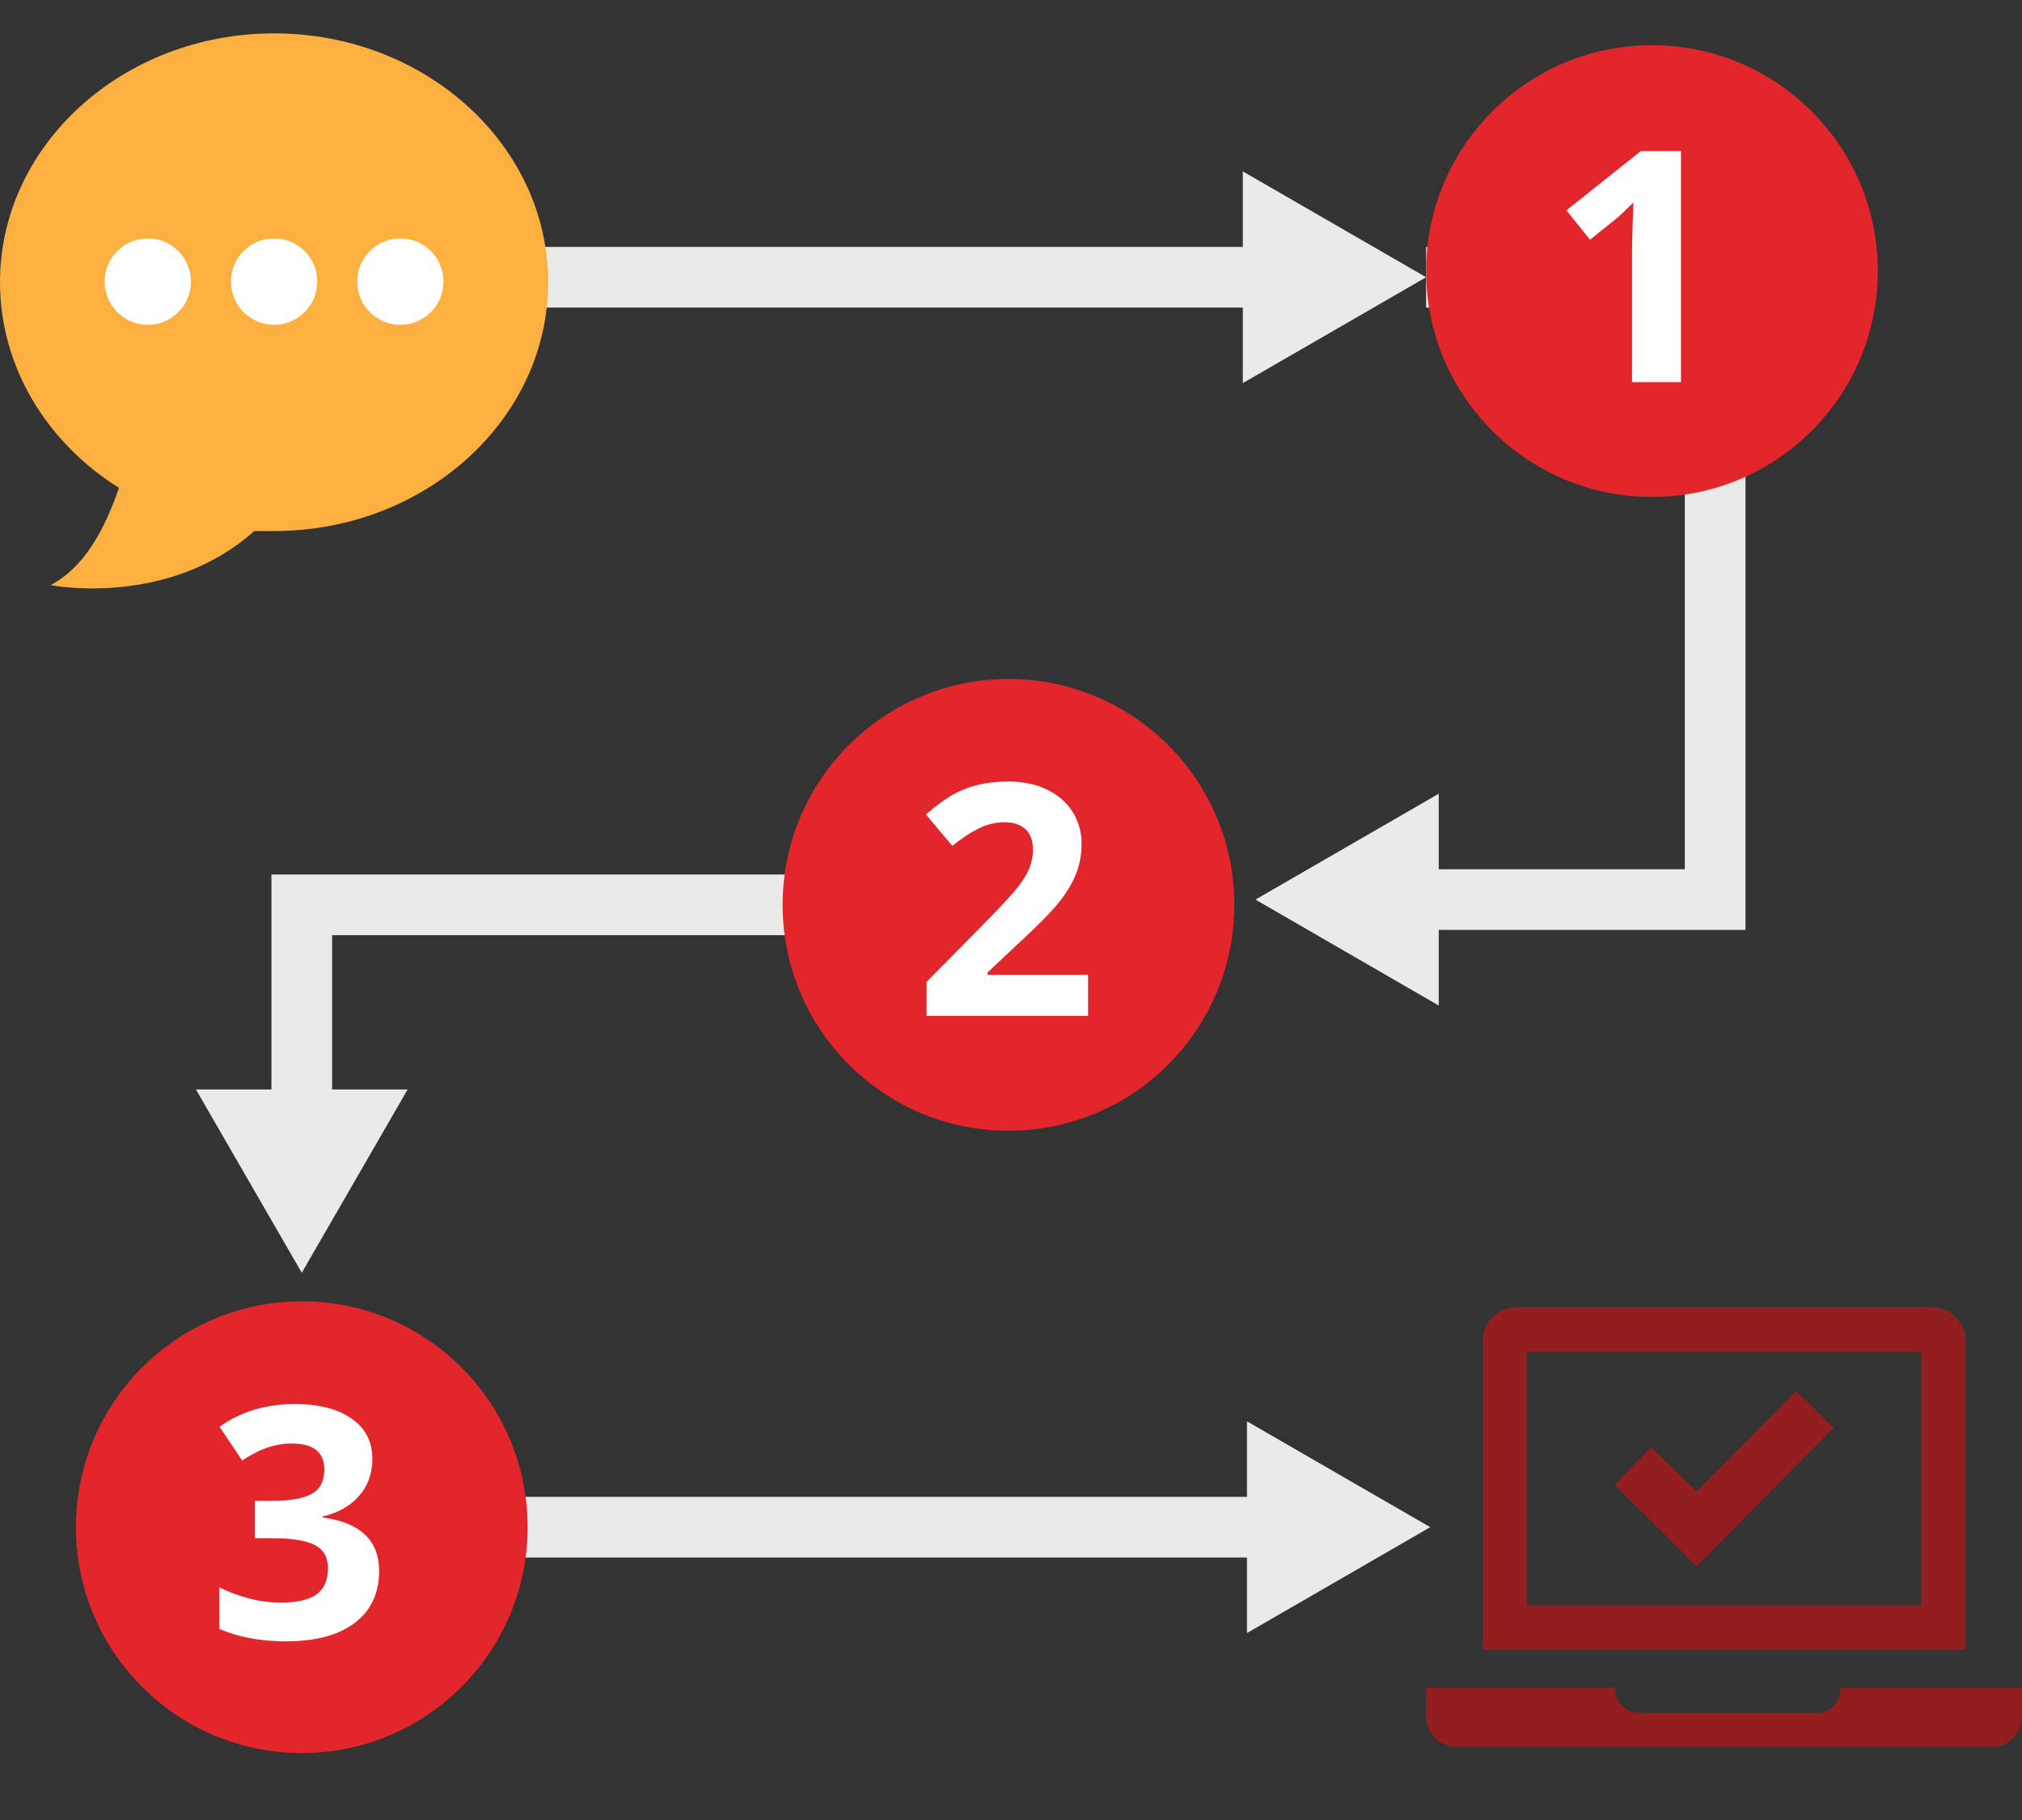 <?xml version="1.0" encoding="utf-8"?>
<!-- Generator: Adobe Illustrator 24.3.0, SVG Export Plug-In . SVG Version: 6.00 Build 0)  -->
<svg version="1.1" id="design" xmlns="http://www.w3.org/2000/svg" xmlns:xlink="http://www.w3.org/1999/xlink" x="0px" y="0px"
	 viewBox="0 0 200 180" style="enable-background:new 0 0 200 180;" xml:space="preserve">
<rect x="0" y="0" width="200" height="180" fill="#333333" stroke="none"/>
<style type="text/css">
	.st0{fill:none;stroke:#EAEAEA;stroke-width:6;stroke-miterlimit:10;}
	.st1{fill:#EAEAEA;}
	.st2{fill:#E3262C;}
	.st3{enable-background:new    ;}
	.st4{fill:#FFFFFF;}
	.st5{fill:#921E1F;}
	.st6{fill:#FBB040;}
</style>
<title>crm-dedicated-services-2</title>
<polyline class="st0" points="141.06,27.42 169.65,27.42 169.65,88.97 139.25,88.97 "/>
<polygon class="st1" points="142.31,78.5 124.18,88.97 142.31,99.45 "/>
<line class="st0" x1="29.85" y1="27.42" x2="125.99" y2="27.42"/>
<polygon class="st1" points="122.93,37.89 141.06,27.42 122.93,16.95 "/>
<polyline class="st0" points="29.85,110.81 29.85,89.49 85.45,89.49 "/>
<polygon class="st1" points="40.32,107.75 29.85,125.88 19.38,107.75 "/>
<line class="st0" x1="126.4" y1="151.04" x2="49.17" y2="151.04"/>
<polygon class="st1" points="123.34,140.57 141.47,151.04 123.34,161.51 "/>
<circle class="st2" cx="163.4" cy="26.81" r="22.34"/>
<g class="st3">
	<path class="st4" d="M166.26,37.79h-4.83V24.57l0.05-2.17l0.08-2.38c-0.8,0.8-1.36,1.33-1.67,1.58l-2.62,2.11l-2.33-2.91l7.36-5.86
		h3.97V37.79z"/>
</g>
<circle class="st2" cx="99.75" cy="89.49" r="22.34"/>
<g class="st3">
	<path class="st4" d="M107.62,100.47H91.65v-3.36l5.73-5.8c1.7-1.74,2.81-2.94,3.33-3.62c0.52-0.67,0.9-1.29,1.12-1.87
		c0.23-0.57,0.34-1.17,0.34-1.78c0-0.92-0.25-1.6-0.76-2.05c-0.51-0.45-1.18-0.67-2.02-0.67c-0.89,0-1.75,0.2-2.58,0.61
		c-0.83,0.41-1.7,0.98-2.61,1.73l-2.62-3.11c1.12-0.96,2.06-1.63,2.8-2.03c0.74-0.4,1.55-0.7,2.42-0.91
		c0.88-0.21,1.85-0.32,2.94-0.32c1.43,0,2.69,0.26,3.78,0.78c1.09,0.52,1.94,1.25,2.55,2.19c0.6,0.94,0.91,2.01,0.91,3.22
		c0,1.05-0.19,2.04-0.55,2.96c-0.37,0.92-0.94,1.87-1.72,2.84c-0.78,0.97-2.14,2.35-4.1,4.14l-2.94,2.77v0.22h9.95V100.47z"/>
</g>
<circle class="st2" cx="29.85" cy="151.04" r="22.34"/>
<g class="st3">
	<path class="st4" d="M36.83,144.29c0,1.43-0.43,2.64-1.3,3.64c-0.86,1-2.08,1.69-3.64,2.06v0.09c1.84,0.23,3.24,0.79,4.19,1.68
		c0.95,0.89,1.42,2.09,1.42,3.6c0,2.2-0.8,3.91-2.39,5.13c-1.59,1.22-3.87,1.84-6.83,1.84c-2.48,0-4.68-0.41-6.59-1.23v-4.11
		c0.89,0.45,1.86,0.81,2.92,1.09s2.11,0.42,3.16,0.42c1.59,0,2.77-0.27,3.53-0.81c0.76-0.54,1.14-1.41,1.14-2.61
		c0-1.07-0.44-1.83-1.31-2.28c-0.88-0.45-2.27-0.67-4.19-0.67H25.2v-3.7h1.77c1.77,0,3.06-0.23,3.88-0.7
		c0.82-0.46,1.23-1.26,1.23-2.38c0-1.73-1.08-2.59-3.25-2.59c-0.75,0-1.51,0.12-2.29,0.38c-0.78,0.25-1.64,0.68-2.59,1.3l-2.23-3.33
		c2.08-1.5,4.57-2.25,7.45-2.25c2.36,0,4.23,0.48,5.6,1.44C36.14,141.24,36.83,142.58,36.83,144.29z"/>
</g>
<polygon class="st5" points="159.68,146.84 163.34,143.13 167.82,147.49 177.67,137.57 181.38,141.21 167.81,154.9 "/>
<g>
	<g>
		<path class="st5" d="M182.02,166.91v0.2c0,1.26-1.02,2.28-2.28,2.28h-17.67c-1.26,0-2.28-1.02-2.28-2.28v-0.2h-18.72v2.89
			c0,1.64,1.33,2.97,2.97,2.97h52.99c1.64,0,2.97-1.33,2.97-2.97v-2.89H182.02z"/>
		<path class="st5" d="M191.12,129.3h-41.18c-1.82,0-3.29,1.48-3.29,3.29v30.57h47.77V132.6
			C194.42,130.78,192.94,129.3,191.12,129.3z M190.02,158.77h-38.99V133.7h38.99V158.77z"/>
	</g>
</g>
<g>
	<path class="st6" d="M11.77,48.25C4.64,43.79,0,36.29,0,27.91C0,14.36,12.14,3.3,27.11,3.3s27.11,11.06,27.11,24.61
		S42.09,52.52,27.11,52.52h-1.96C16.59,60.17,5,57.87,5,57.87C8.38,56.09,10.35,52.34,11.77,48.25z"/>
	<circle class="st4" cx="27.11" cy="27.85" r="4.27"/>
	<circle class="st4" cx="39.6" cy="27.85" r="4.27"/>
	<circle class="st4" cx="14.62" cy="27.85" r="4.27"/>
</g>
</svg>
